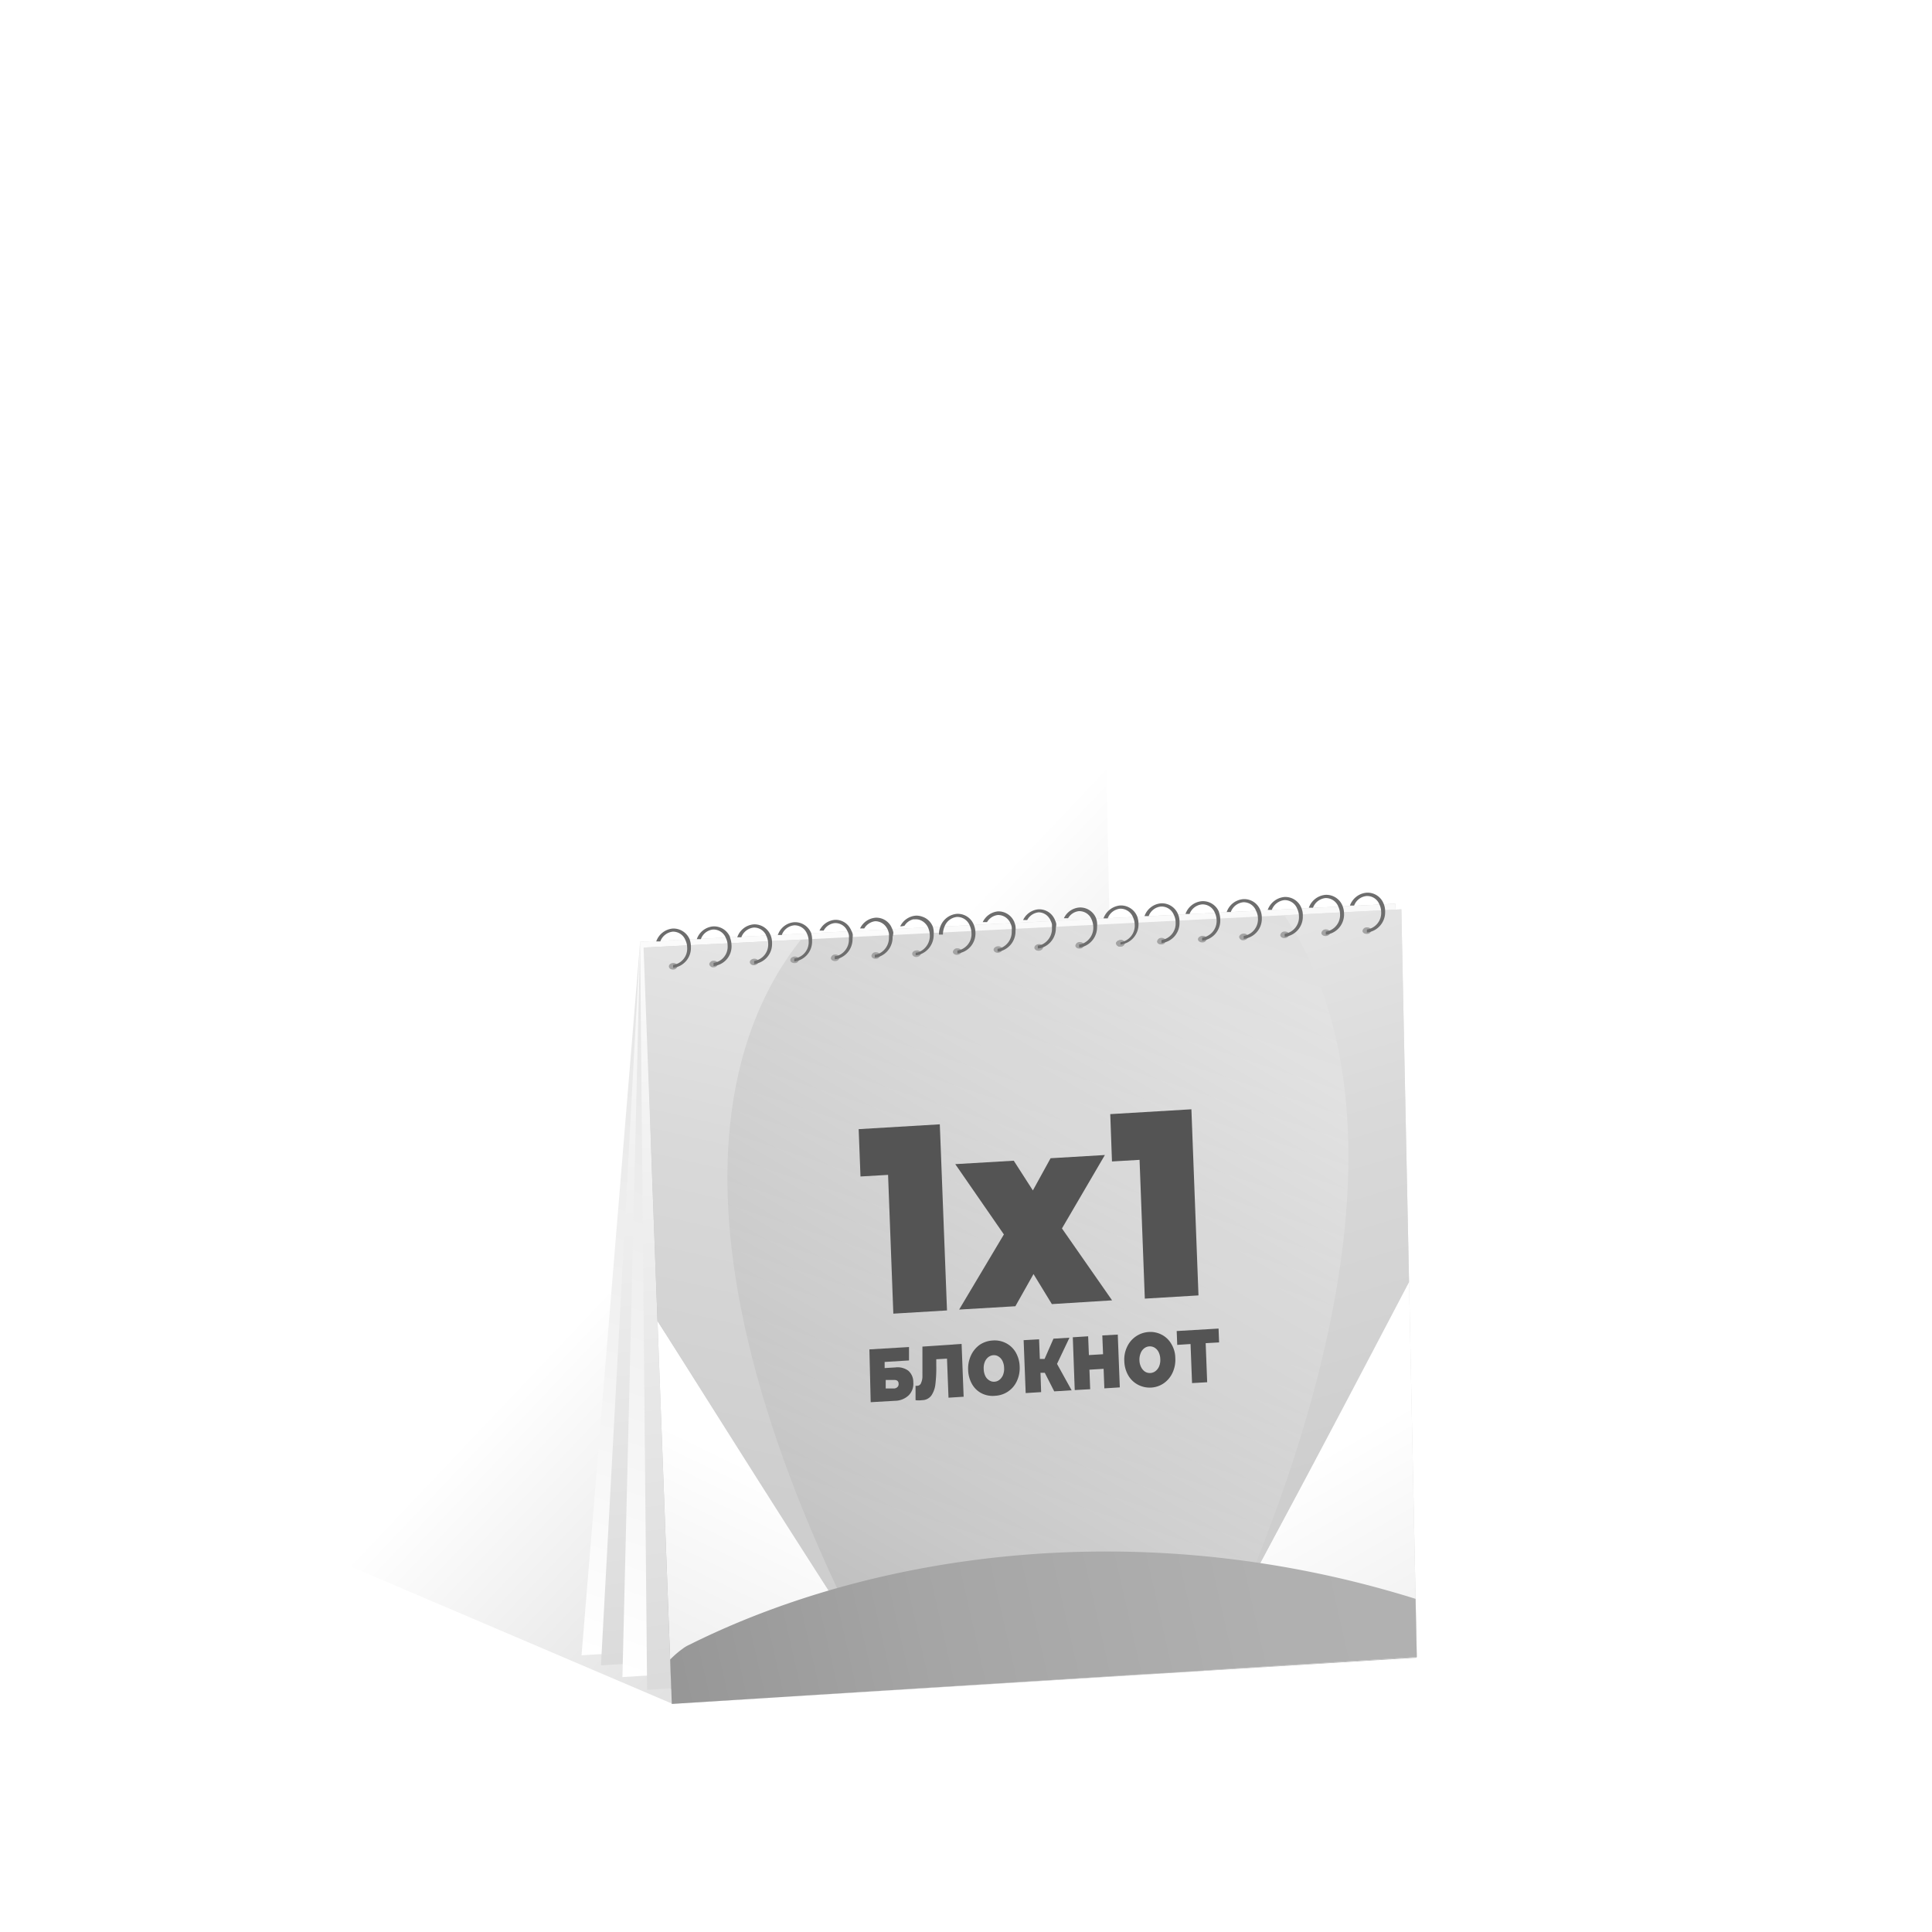 <svg xmlns="http://www.w3.org/2000/svg" xmlns:xlink="http://www.w3.org/1999/xlink" viewBox="0 0 180 180"><defs><style>.cls-1{fill:none;}.cls-2{fill:#fff;}.cls-3{fill:url(#Безымянный_градиент_115);}.cls-4{fill:url(#Безымянный_градиент_7);}.cls-5{fill:url(#Безымянный_градиент_7-2);}.cls-6{fill:url(#Безымянный_градиент_7-3);}.cls-7{fill:url(#Безымянный_градиент_7-4);}.cls-8{clip-path:url(#clip-path);}.cls-9{fill:url(#Безымянный_градиент_7-5);}.cls-10{fill:url(#Безымянный_градиент_188);}.cls-11{fill:url(#Безымянный_градиент_317);}.cls-12{fill:url(#Безымянный_градиент_317-2);}.cls-13{fill:url(#Безымянный_градиент_317-3);}.cls-14{fill:url(#Безымянный_градиент_317-4);}.cls-15{fill:url(#linear-gradient);}.cls-16{fill:#545454;}.cls-17{fill:#a3a3a3;}.cls-18{fill:#6d6d6d;}</style><linearGradient id="Безымянный_градиент_115" x1="72.08" y1="103.64" x2="148.97" y2="176.53" gradientUnits="userSpaceOnUse"><stop offset="0" stop-opacity="0"/><stop offset="1" stop-opacity="0.4"/></linearGradient><linearGradient id="Безымянный_градиент_7" x1="89.83" y1="76.95" x2="62.02" y2="161.52" gradientTransform="matrix(1, 0, -0.05, 1, 22.68, 0)" gradientUnits="userSpaceOnUse"><stop offset="0" stop-color="#dadada"/><stop offset="0.71" stop-color="#f3f3f3"/><stop offset="1" stop-color="#fff"/></linearGradient><linearGradient id="Безымянный_градиент_7-2" x1="83.21" y1="153.09" x2="75.02" y2="77.93" gradientTransform="matrix(1, 0, -0.04, 1, 18.8, 0)" xlink:href="#Безымянный_градиент_7"/><linearGradient id="Безымянный_градиент_7-3" x1="104.78" y1="77.89" x2="76.52" y2="163.82" gradientTransform="matrix(1, 0, -0.02, 1, 5.39, -0.81)" xlink:href="#Безымянный_градиент_7"/><linearGradient id="Безымянный_градиент_7-4" x1="99.71" y1="155.94" x2="91.25" y2="78.31" gradientTransform="matrix(1, 0, 0, 1, -0.49, -0.81)" xlink:href="#Безымянный_градиент_7"/><clipPath id="clip-path"><polygon class="cls-1" points="130.56 84.72 59.96 88.28 62.59 158.75 132 154.38 130.56 84.72"/></clipPath><linearGradient id="Безымянный_градиент_7-5" x1="120.14" y1="71.73" x2="96.45" y2="143.75" gradientTransform="matrix(1, 0, 0.02, 1, -8.86, 0)" xlink:href="#Безымянный_градиент_7"/><linearGradient id="Безымянный_градиент_188" x1="114.65" y1="88.32" x2="59.92" y2="182.16" gradientUnits="userSpaceOnUse"><stop offset="0" stop-opacity="0"/><stop offset="0.97" stop-opacity="0.37"/><stop offset="1" stop-opacity="0.4"/></linearGradient><linearGradient id="Безымянный_градиент_317" x1="236.48" y1="801.06" x2="190.48" y2="671.2" gradientTransform="matrix(0.98, -0.18, 0.2, 0.98, -205.89, -483.38)" gradientUnits="userSpaceOnUse"><stop offset="0" stop-color="#cbcbcb"/><stop offset="0.31" stop-color="#cecece"/><stop offset="0.56" stop-color="#d9d9d9"/><stop offset="0.8" stop-color="#eaeaea"/><stop offset="1" stop-color="#fff"/></linearGradient><linearGradient id="Безымянный_градиент_317-2" x1="213.65" y1="706.37" x2="199.73" y2="585.28" xlink:href="#Безымянный_градиент_317"/><linearGradient id="Безымянный_градиент_317-3" x1="174.64" y1="795.26" x2="128.64" y2="665.4" gradientTransform="matrix(-0.99, -0.11, -0.12, 0.99, 288.94, -502.41)" xlink:href="#Безымянный_градиент_317"/><linearGradient id="Безымянный_градиент_317-4" x1="151.82" y1="700.58" x2="137.89" y2="579.49" gradientTransform="matrix(-0.99, -0.11, -0.12, 0.99, 288.94, -502.41)" xlink:href="#Безымянный_градиент_317"/><linearGradient id="linear-gradient" x1="156.53" y1="150.21" x2="16.69" y2="181.87" gradientUnits="userSpaceOnUse"><stop offset="0" stop-color="#b3b3b3"/><stop offset="0.26" stop-color="#b0b0b0"/><stop offset="0.48" stop-color="#a5a5a5"/><stop offset="0.68" stop-color="#949494"/><stop offset="0.87" stop-color="#7c7c7c"/><stop offset="1" stop-color="#666"/></linearGradient></defs><g id="Layer_2" data-name="Layer 2"><g id="Layer_1-2" data-name="Layer 1"><rect class="cls-2" width="180" height="180"/><polygon class="cls-3" points="103.82 107.58 102.57 47.2 21.78 82.58 21.78 141.3 62.67 158.75 132 154.44 103.82 107.58"/><polygon class="cls-4" points="125.04 149.77 54.18 154.22 59.64 87.75 130 84.2 125.04 149.77"/><polygon class="cls-5" points="126.82 150.7 55.99 155.16 59.64 87.75 130 84.2 126.82 150.7"/><polygon class="cls-6" points="128.77 151.77 57.99 156.25 59.64 87.75 130 84.2 128.77 151.77"/><polygon class="cls-7" points="131.03 152.95 60.29 157.44 59.64 87.75 130 84.2 131.03 152.95"/><g class="cls-8"><polygon class="cls-9" points="133.88 173.94 130.56 66.14 59.97 69.69 63.84 173.94 133.88 173.94"/><polygon class="cls-10" points="132.23 155.08 62.28 157.41 59.97 85.18 130.56 81.62 132.23 155.08"/><path class="cls-11" d="M135.52,111.41c-11.88,22.29-26,49.45-34.06,64.06l39-3.13Z"/><path class="cls-12" d="M135.52,111.38,130.66,51A110.9,110.9,0,0,0,106,57C97.59,60.1,95.38,69.16,95.87,73.78c14.78-2.34,45.51,13.79,19.92,74.82C123.1,135.19,129.36,123.05,135.52,111.38Z"/><path class="cls-13" d="M58.4,118.58C72,139.86,88.28,165.8,97.48,179.71H58.4Z"/><path class="cls-14" d="M58.4,118.56V58a110.6,110.6,0,0,1,25,4C92.09,64.4,95,73.26,94.9,77.9,80,76.75,50.65,95.29,81,154.07,72.69,141.3,65.47,129.7,58.4,118.56Z"/><path class="cls-15" d="M144,160.89c-2-5.13-5.18-9.63-10.2-11.31-25.55-8.57-51.3-5.4-69.42,3.58l.38-.18-.56.27a2.89,2.89,0,0,0-.6.36h0A8.7,8.7,0,0,0,60,161.09a12.35,12.35,0,0,0,2,7c1.21,1.72,2.73,3.94,4.48,6.54l77.85-1.49Z"/></g><path class="cls-16" d="M87.56,104.75l.67,17.34-5,.3-.49-12.93-2.57.15L80,105.2Z"/><path class="cls-16" d="M98,121.5l-1.71-2.8-1.69,3-5.24.31,4.17-7L89,108.46l5.45-.32,1.78,2.77,1.65-3,5.06-.3-4,6.84,4.67,6.7Z"/><path class="cls-16" d="M111,103.35l.66,17.34-5,.3-.49-12.93-2.57.15-.16-4.41Z"/><path class="cls-16" d="M81,125.72l3.69-.22,0,1.25-2.27.14,0,.57,1-.06a1.68,1.68,0,0,1,1.21.31,1.4,1.4,0,0,1,.46,1.08,1.52,1.52,0,0,1-.43,1.21,1.89,1.89,0,0,1-1.3.51l-2.24.13Zm2.29,3.64a.45.45,0,0,0,.32-.13.36.36,0,0,0,.11-.31c0-.25-.16-.37-.46-.35l-.74,0,0,.79Z"/><path class="cls-16" d="M89.59,125.21l.19,4.92-1.41.09-.14-3.64-1,.06v.57a12.38,12.38,0,0,1-.08,1.74,2.33,2.33,0,0,1-.38,1.07,1.07,1.07,0,0,1-.86.43,2.18,2.18,0,0,1-.61,0l0-1.34a.45.45,0,0,0,.16,0,.37.37,0,0,0,.34-.23,1.58,1.58,0,0,0,.14-.57c0-.24,0-.54,0-.92l0-1.93Z"/><path class="cls-16" d="M91.45,129.81a2.16,2.16,0,0,1-.89-.86,2.81,2.81,0,0,1-.36-1.31,2.89,2.89,0,0,1,.26-1.35,2.5,2.5,0,0,1,.82-1,2.42,2.42,0,0,1,1.22-.4,2.29,2.29,0,0,1,1.25.26,2.23,2.23,0,0,1,.89.86,2.81,2.81,0,0,1,.36,1.31,2.86,2.86,0,0,1-.26,1.35,2.34,2.34,0,0,1-2,1.37A2.29,2.29,0,0,1,91.45,129.81Zm1.67-1.26a1.1,1.1,0,0,0,.33-.45,1.53,1.53,0,0,0,.1-.66,1.55,1.55,0,0,0-.15-.64,1,1,0,0,0-.36-.41.77.77,0,0,0-.49-.13.88.88,0,0,0-.47.18,1.1,1.1,0,0,0-.33.45,1.53,1.53,0,0,0-.1.66,1.6,1.6,0,0,0,.15.65.94.94,0,0,0,.36.4.77.77,0,0,0,.49.13A.8.8,0,0,0,93.12,128.55Z"/><path class="cls-16" d="M98.48,127.07l1.36,2.46-1.62.1-.88-1.73-.4,0L97,129.7l-1.44.09-.19-4.93,1.44-.08.07,1.83.44,0,.83-1.89,1.49-.09Z"/><path class="cls-16" d="M104.14,124.34l.19,4.92-1.44.09-.07-1.82-1.32.08.07,1.82-1.44.08-.18-4.92,1.43-.09.07,1.75,1.32-.08-.07-1.75Z"/><path class="cls-16" d="M106,129a2.25,2.25,0,0,1-.89-.87,2.81,2.81,0,0,1-.36-1.31,2.71,2.71,0,0,1,.26-1.34,2.38,2.38,0,0,1,2-1.38,2.26,2.26,0,0,1,1.24.26,2.19,2.19,0,0,1,.89.87,2.56,2.56,0,0,1,.36,1.3,2.84,2.84,0,0,1-.25,1.35,2.45,2.45,0,0,1-.83,1,2.3,2.3,0,0,1-1.22.4A2.35,2.35,0,0,1,106,129Zm1.67-1.27a1.1,1.1,0,0,0,.33-.45,1.53,1.53,0,0,0,.1-.66,1.55,1.55,0,0,0-.15-.64,1,1,0,0,0-.36-.41.86.86,0,0,0-1,.06,1,1,0,0,0-.32.45,1.51,1.51,0,0,0-.11.65,1.45,1.45,0,0,0,.16.65,1.09,1.09,0,0,0,.35.41.86.86,0,0,0,1-.06Z"/><path class="cls-16" d="M113.58,125.07l-1.25.07.14,3.64-1.41.08-.14-3.64-1.24.08-.05-1.29,3.9-.23Z"/><path class="cls-17" d="M63.12,90c0-.16-.18-.29-.41-.28s-.4.16-.39.33.18.29.4.28A.39.39,0,0,0,63.12,90Z"/><path class="cls-17" d="M66.89,89.79c0-.17-.18-.29-.41-.28a.39.39,0,0,0-.4.32.36.36,0,0,0,.41.29A.39.39,0,0,0,66.89,89.79Z"/><path class="cls-17" d="M70.66,89.6c0-.17-.18-.29-.4-.28s-.41.15-.4.32.18.3.4.29S70.66,89.77,70.66,89.6Z"/><path class="cls-17" d="M74.44,89.41c0-.17-.18-.3-.41-.29s-.4.16-.4.33.19.29.41.28A.38.38,0,0,0,74.44,89.41Z"/><path class="cls-17" d="M78.22,89.22c0-.17-.18-.3-.41-.29a.39.39,0,0,0-.4.33c0,.17.19.29.41.28A.39.39,0,0,0,78.22,89.22Z"/><path class="cls-17" d="M82,89c0-.17-.19-.29-.41-.28a.38.38,0,0,0-.4.32c0,.17.18.3.4.29A.39.39,0,0,0,82,89Z"/><path class="cls-17" d="M85.79,88.83a.33.33,0,0,0-.4-.28c-.23,0-.41.15-.4.32s.18.3.4.29S85.8,89,85.79,88.83Z"/><path class="cls-17" d="M89.59,88.64c0-.17-.19-.3-.41-.29a.39.39,0,0,0-.4.33c0,.17.18.29.4.28S89.59,88.8,89.59,88.64Z"/><path class="cls-17" d="M93.38,88.44c0-.17-.18-.29-.4-.28s-.41.16-.41.32.19.3.41.29S93.39,88.61,93.38,88.44Z"/><path class="cls-17" d="M97.18,88.25c0-.17-.18-.3-.4-.29s-.41.16-.41.33.19.3.41.29S97.19,88.42,97.18,88.25Z"/><path class="cls-17" d="M101,88.06c0-.17-.18-.3-.41-.29a.39.39,0,0,0-.4.33c0,.17.18.29.41.28A.39.39,0,0,0,101,88.06Z"/><path class="cls-17" d="M104.8,87.86c0-.17-.19-.3-.41-.28s-.41.15-.41.32a.36.36,0,0,0,.41.29A.39.39,0,0,0,104.8,87.86Z"/><path class="cls-17" d="M104.8,87.86c0-.17-.19-.3-.41-.28s-.41.15-.41.32a.36.36,0,0,0,.41.29A.39.39,0,0,0,104.8,87.86Z"/><path class="cls-17" d="M108.61,87.67c0-.17-.18-.3-.41-.29a.39.39,0,0,0-.4.33c0,.17.18.3.41.28A.38.38,0,0,0,108.61,87.67Z"/><path class="cls-17" d="M112.43,87.47c0-.17-.19-.29-.41-.28s-.41.16-.41.32.19.3.41.29A.39.39,0,0,0,112.43,87.47Z"/><path class="cls-17" d="M116.27,87.27c0-.17-.18-.3-.41-.29s-.41.16-.41.33a.36.36,0,0,0,.41.29C116.09,87.58,116.27,87.44,116.27,87.27Z"/><path class="cls-17" d="M120.1,87.07c0-.17-.19-.29-.41-.28a.39.39,0,0,0-.41.33c0,.16.18.29.41.28S120.1,87.24,120.1,87.07Z"/><path class="cls-17" d="M123.92,86.88c0-.17-.18-.3-.41-.29a.39.39,0,0,0-.4.33c0,.17.18.3.41.29S123.93,87.05,123.92,86.88Z"/><path class="cls-17" d="M127.76,86.68c0-.17-.19-.29-.41-.28a.39.39,0,0,0-.41.33c0,.16.18.29.41.28A.39.39,0,0,0,127.76,86.68Z"/><path class="cls-18" d="M64.25,87.51a1.64,1.64,0,0,0-1.57-1,1.8,1.8,0,0,0-1.54,1.2l.38,0a1.39,1.39,0,0,1,1.17-.91,1.24,1.24,0,0,1,1.17.79,1.61,1.61,0,0,1,.16.67v0a1.53,1.53,0,0,1-1.31,1.64v.27a1.86,1.86,0,0,0,1.66-1.92A2,2,0,0,0,64.25,87.51Zm3.77-.2a1.62,1.62,0,0,0-1.57-1,1.76,1.76,0,0,0-1.53,1.19l.38,0a1.34,1.34,0,0,1,1.15-.9,1.24,1.24,0,0,1,1.17.78,1.51,1.51,0,0,1,.17.7v0a1.52,1.52,0,0,1-1.31,1.63V90A1.84,1.84,0,0,0,68.15,88,2.09,2.09,0,0,0,68,87.31Zm3.77-.19a1.62,1.62,0,0,0-1.56-1,1.77,1.77,0,0,0-1.54,1.2l.38,0a1.38,1.38,0,0,1,1.16-.9,1.22,1.22,0,0,1,1.17.78,1.76,1.76,0,0,1,.17.7v0a1.55,1.55,0,0,1-1.31,1.63v.28a1.87,1.87,0,0,0,1.67-1.93A1.85,1.85,0,0,0,71.79,87.12Zm3.78-.2a1.62,1.62,0,0,0-1.57-1,1.76,1.76,0,0,0-1.53,1.19h.37a1.36,1.36,0,0,1,1.16-.9,1.24,1.24,0,0,1,1.18.77,1.59,1.59,0,0,1,.16.69v0A1.53,1.53,0,0,1,74,89.3v.28a1.87,1.87,0,0,0,1.66-1.94A2.09,2.09,0,0,0,75.57,86.92Zm3.88.15a1.06,1.06,0,0,0-.12-.34,1.51,1.51,0,0,0-.11-.22,1.55,1.55,0,0,0-1.44-.81,1.74,1.74,0,0,0-1.43,1l.39,0A1.33,1.33,0,0,1,77.79,86a1.23,1.23,0,0,1,1.06.56l.12.22a1.7,1.7,0,0,1,.12.34,2,2,0,0,1,0,.34v0a1.6,1.6,0,0,1-1,1.57,1.28,1.28,0,0,1-.32.06v.28a1.69,1.69,0,0,0,.38-.07,1.91,1.91,0,0,0,1.28-1.86A2.43,2.43,0,0,0,79.45,87.07Zm3.78-.19a1.57,1.57,0,0,0-.11-.35l-.1-.22a1.57,1.57,0,0,0-1.45-.81,1.75,1.75,0,0,0-1.44,1l.39,0a1.39,1.39,0,0,1,1-.67,1.23,1.23,0,0,1,1.06.56,2.53,2.53,0,0,1,.13.22,3.58,3.58,0,0,1,.11.35,1.86,1.86,0,0,1,0,.34v0a1.63,1.63,0,0,1-1,1.58,1.07,1.07,0,0,1-.32.07v.27a1.51,1.51,0,0,0,.37-.07,1.91,1.91,0,0,0,1.29-1.87A1.5,1.5,0,0,0,83.23,86.88Zm3.68-.54a1.58,1.58,0,0,0-1-.94,1.51,1.51,0,0,0-.6-.09,1.76,1.76,0,0,0-1.44,1h0a1.76,1.76,0,0,0,.4-.06,1.33,1.33,0,0,1,.82-.6h0l.19,0a1.12,1.12,0,0,1,.45.07,1.35,1.35,0,0,1,.74.71,1.89,1.89,0,0,1,.16.69v0a1.63,1.63,0,0,1-1,1.57.92.92,0,0,1-.32.07V89a1.34,1.34,0,0,0,.39-.07,1.93,1.93,0,0,0,1.29-1.86A1.9,1.9,0,0,0,86.91,86.34Zm3.81-.2a1.61,1.61,0,0,0-1.57-1,1.8,1.8,0,0,0-1.54,1.19,2,2,0,0,0-.13.74v0l.37,0s0,0,0,0a1.85,1.85,0,0,1,.15-.74,1.38,1.38,0,0,1,1.16-.9,1.24,1.24,0,0,1,1.18.78,1.8,1.8,0,0,1,.17.7v0a1.55,1.55,0,0,1-1.31,1.65v.27a1.87,1.87,0,0,0,1.68-1.94A2.1,2.1,0,0,0,90.72,86.14Zm3.89.15a1.33,1.33,0,0,0-.1-.34c0-.08-.07-.16-.1-.23A1.6,1.6,0,0,0,93,84.91a1.75,1.75,0,0,0-1.44,1l.4,0a1.35,1.35,0,0,1,1-.66h0a1.23,1.23,0,0,1,1.06.55.72.72,0,0,1,.12.23,1,1,0,0,1,.12.34,2.18,2.18,0,0,1,0,.38,1.62,1.62,0,0,1-1,1.57.88.88,0,0,1-.32.07v.27a1.16,1.16,0,0,0,.37-.07,1.9,1.9,0,0,0,1.3-1.86A1.58,1.58,0,0,0,94.61,86.29Zm3.8-.19a1.1,1.1,0,0,0-.11-.35,1.07,1.07,0,0,0-.1-.22,1.57,1.57,0,0,0-1.45-.81,1.74,1.74,0,0,0-1.43,1l.38,0A1.37,1.37,0,0,1,96.76,85a1.19,1.19,0,0,1,1,.55.68.68,0,0,1,.12.22,1.21,1.21,0,0,1,.13.35c0,.11,0,.22,0,.34v0a1.62,1.62,0,0,1-1,1.57,1.23,1.23,0,0,1-.32.07v.27a1.59,1.59,0,0,0,.38-.07,1.91,1.91,0,0,0,1.3-1.86A1.58,1.58,0,0,0,98.41,86.1Zm3.71-.55a1.59,1.59,0,0,0-1.56-1,1.74,1.74,0,0,0-1.44,1l.39,0a1.34,1.34,0,0,1,1-.66,1.23,1.23,0,0,1,1.19.77,1.89,1.89,0,0,1,.16.69v0a1.6,1.6,0,0,1-1,1.57.79.79,0,0,1-.32.07v.28a1.22,1.22,0,0,0,.38-.07,1.91,1.91,0,0,0,1.29-1.87A1.79,1.79,0,0,0,102.12,85.55Zm3.82-.19a1.63,1.63,0,0,0-1.58-1,1.84,1.84,0,0,0-1.55,1.2l.39,0a1.39,1.39,0,0,1,1.17-.9,1.26,1.26,0,0,1,1.18.78,1.77,1.77,0,0,1,.17.71v0a1.56,1.56,0,0,1-1.33,1.64V88a1.88,1.88,0,0,0,1.68-1.94A2.06,2.06,0,0,0,105.94,85.36Zm0,0a1.63,1.63,0,0,0-1.58-1,1.84,1.84,0,0,0-1.55,1.2l.39,0a1.39,1.39,0,0,1,1.17-.9,1.26,1.26,0,0,1,1.18.78,1.77,1.77,0,0,1,.17.71v0a1.56,1.56,0,0,1-1.33,1.64V88a1.88,1.88,0,0,0,1.68-1.94A2.06,2.06,0,0,0,105.94,85.36Zm3.81-.2a1.62,1.62,0,0,0-1.57-1,1.79,1.79,0,0,0-1.55,1.19l.39,0a1.35,1.35,0,0,1,1.16-.89,1.23,1.23,0,0,1,1.18.77,1.52,1.52,0,0,1,.17.71v0a1.55,1.55,0,0,1-1.32,1.64v.28a1.87,1.87,0,0,0,1.68-1.94A1.76,1.76,0,0,0,109.75,85.16Zm3.82-.2a1.62,1.62,0,0,0-1.57-1h0a1.77,1.77,0,0,0-1.55,1.19l.38,0a1.38,1.38,0,0,1,1.17-.89,1.23,1.23,0,0,1,1.18.77,1.76,1.76,0,0,1,.17.7v0A1.57,1.57,0,0,1,112,87.36v.28a1.88,1.88,0,0,0,1.69-1.94A2.16,2.16,0,0,0,113.57,85Zm3.84-.19a1.61,1.61,0,0,0-1.57-1,1.78,1.78,0,0,0-1.55,1.2l.38,0a1.39,1.39,0,0,1,1.17-.91,1.23,1.23,0,0,1,1.18.79,1.58,1.58,0,0,1,.18.7v0a1.57,1.57,0,0,1-1.33,1.65v.27a1.88,1.88,0,0,0,1.69-1.94A1.81,1.81,0,0,0,117.41,84.77Zm3.83-.2a1.61,1.61,0,0,0-1.57-1,1.83,1.83,0,0,0-1.56,1.2l.38,0a1.42,1.42,0,0,1,1.18-.91,1.25,1.25,0,0,1,1.18.79,1.71,1.71,0,0,1,.17.69v0A1.56,1.56,0,0,1,119.69,87v.28a1.88,1.88,0,0,0,1.69-1.94A1.76,1.76,0,0,0,121.24,84.57Zm3.83-.2a1.62,1.62,0,0,0-1.57-1,1.81,1.81,0,0,0-1.56,1.2l.39,0a1.38,1.38,0,0,1,1.17-.9,1.25,1.25,0,0,1,1.18.78,1.76,1.76,0,0,1,.17.7v0a1.57,1.57,0,0,1-1.33,1.65v.28a1.89,1.89,0,0,0,1.7-2A2,2,0,0,0,125.07,84.37Zm3.83-.2a1.6,1.6,0,0,0-1.57-1,1.81,1.81,0,0,0-1.56,1.2l.39,0a1.37,1.37,0,0,1,1.17-.89,1.22,1.22,0,0,1,1.18.77,1.61,1.61,0,0,1,.17.7v0a1.56,1.56,0,0,1-1.33,1.65v.28a1.9,1.9,0,0,0,1.7-1.94A1.81,1.81,0,0,0,128.9,84.17Z"/></g></g></svg>